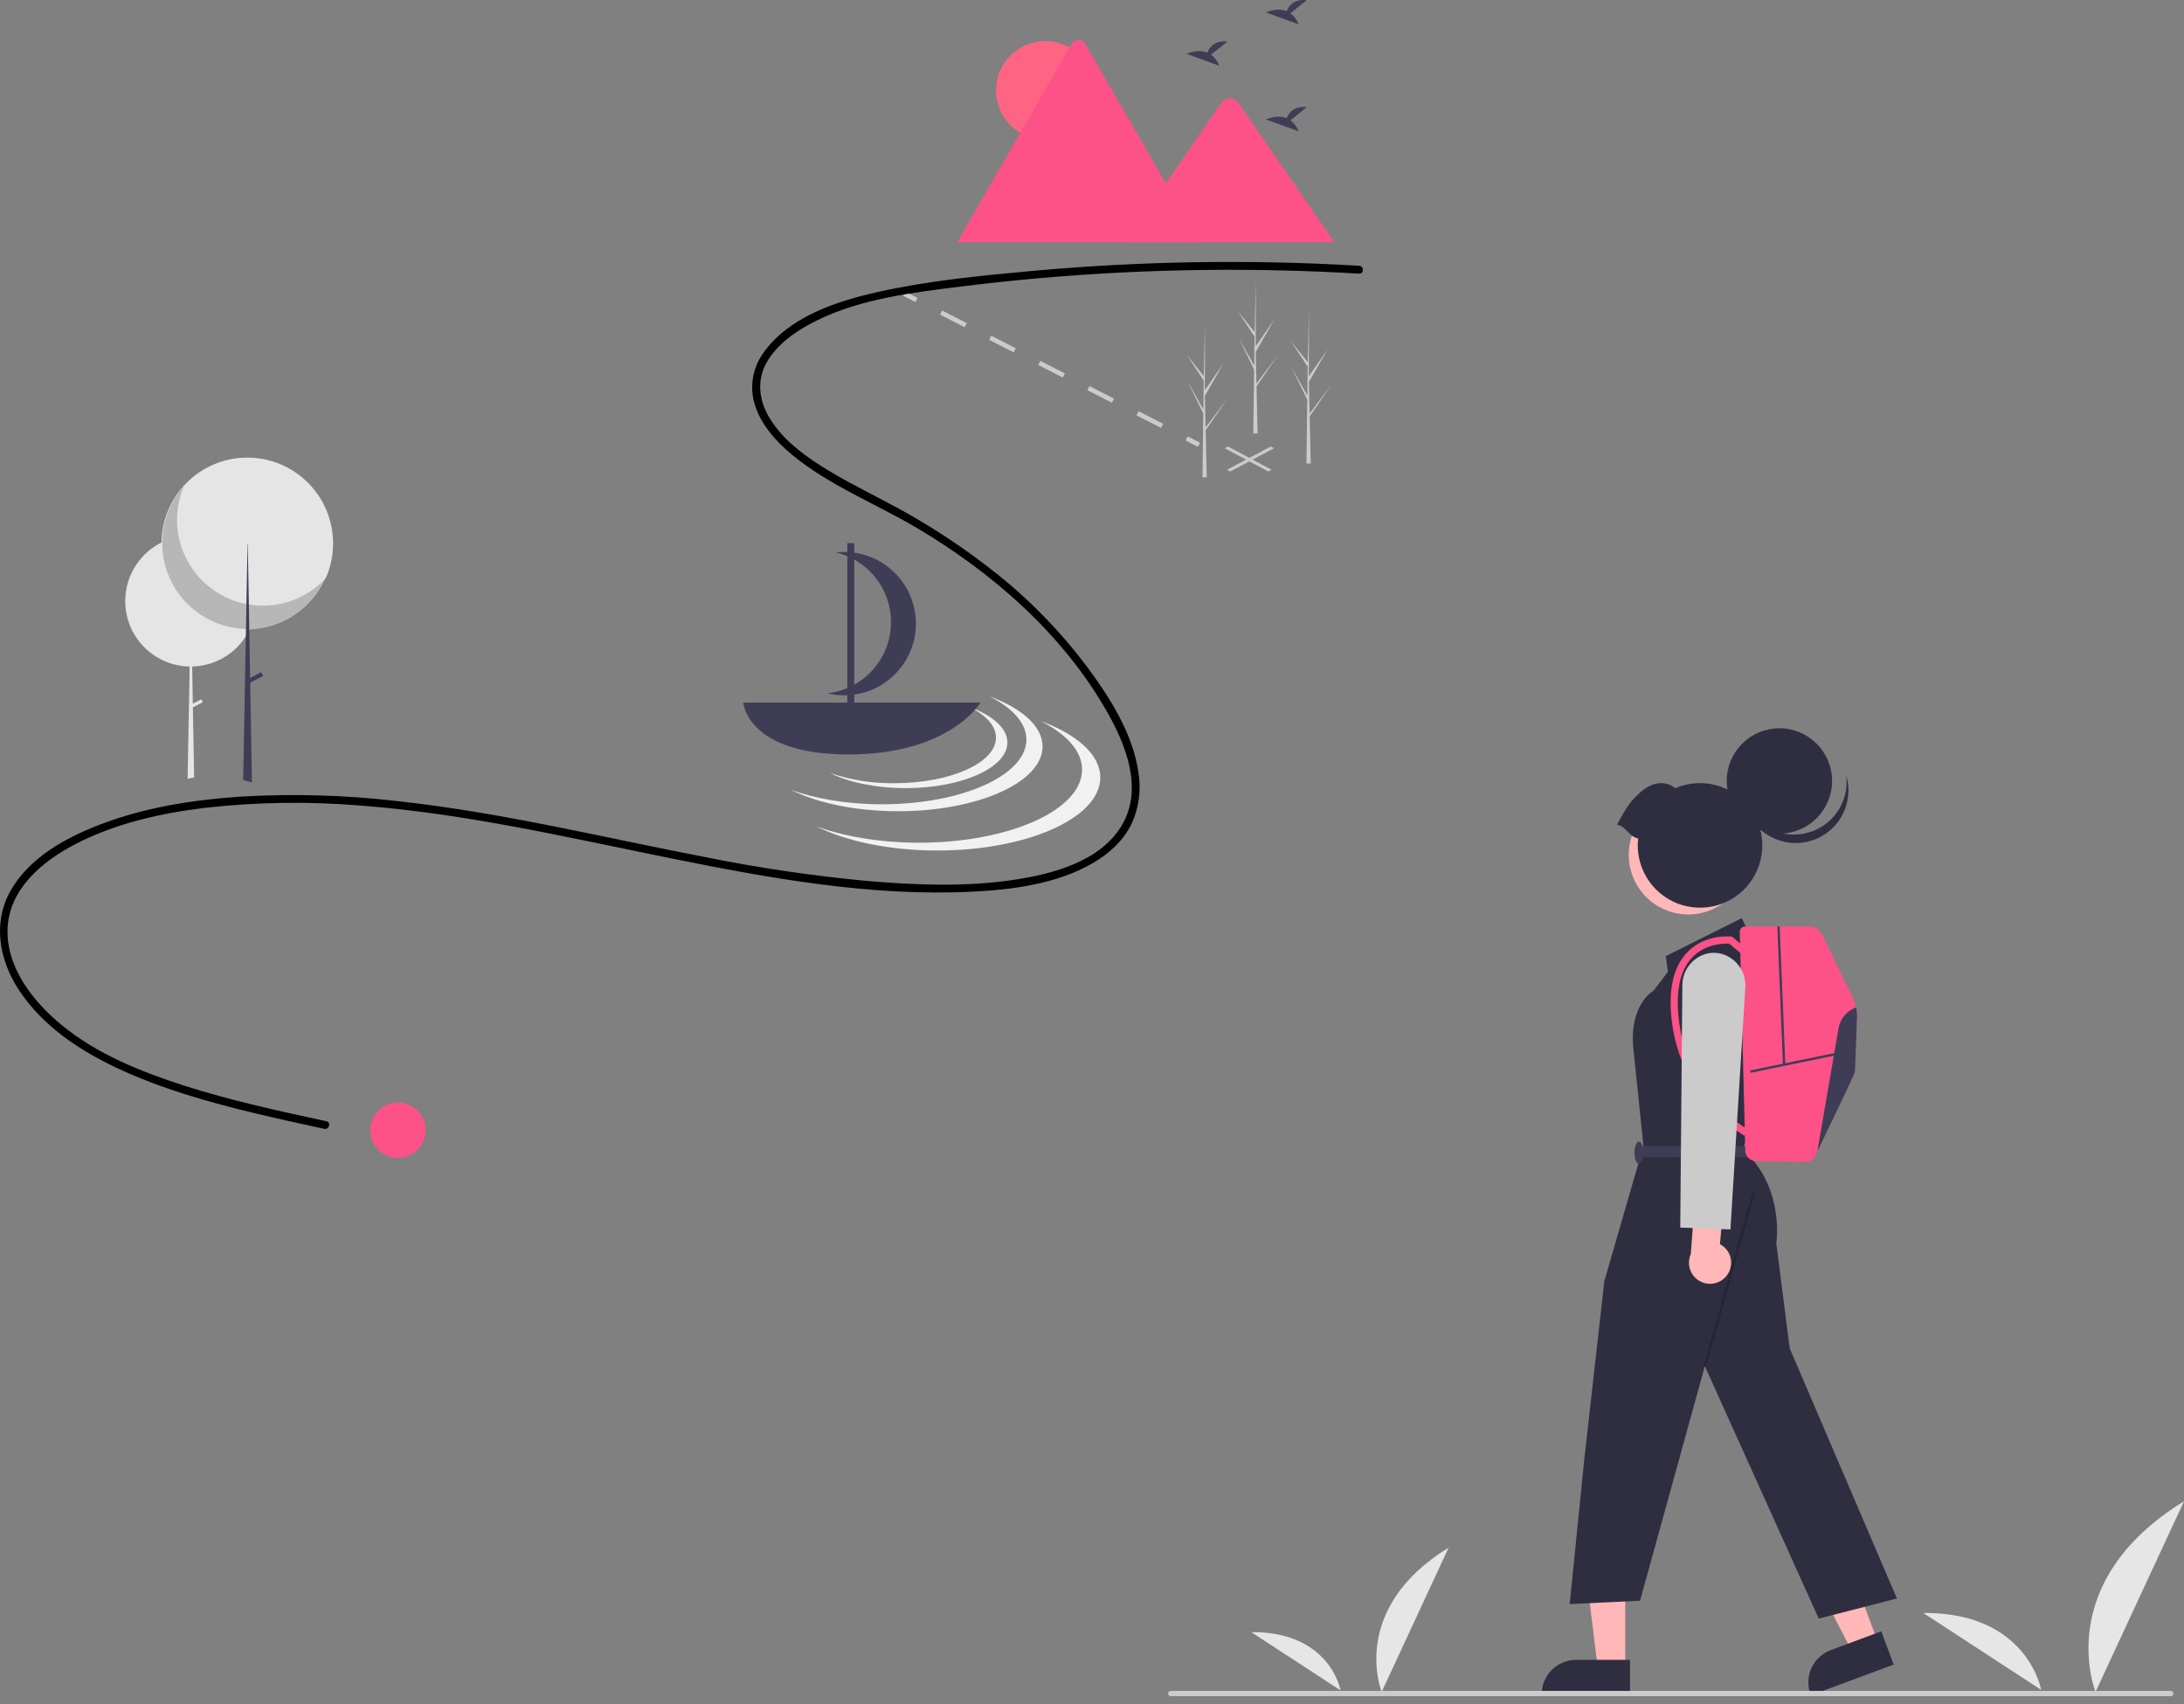<svg width="250" height="195" viewBox="0 0 250 195" fill="none" xmlns="http://www.w3.org/2000/svg">
<rect x="0" y="0" width="250" height="195" fill="#808080" stroke="none"/>
<g clip-path="url(#clip0)">
<path d="M158.161 193.611C158.161 193.611 154.329 184.178 165.824 177.104L158.161 193.611Z" fill="#E6E6E6"/>
<path d="M153.448 193.439C153.448 193.439 152.28 186.716 143.232 186.774L153.448 193.439Z" fill="#E6E6E6"/>
<path d="M239.875 193.61C239.875 193.61 234.813 181.149 250 171.804L239.875 193.61Z" fill="#E6E6E6"/>
<path d="M233.65 193.384C233.65 193.384 232.105 184.502 220.153 184.579L233.65 193.384Z" fill="#E6E6E6"/>
<path d="M145.192 53.955L140.192 51.3L140.566 51.101L145.566 53.756L145.192 53.955Z" fill="#CBCBCB"/>
<path d="M140.831 53.955L140.457 53.756L145.456 51.101L145.83 51.3L140.831 53.955Z" fill="#CBCBCB"/>
<path d="M103.621 33.371L103.379 33.842L104.792 34.566L105.033 34.095L103.621 33.371Z" fill="#CBCBCB"/>
<path d="M132.902 48.97L130.091 47.53L130.332 47.059L133.144 48.499L132.902 48.97ZM127.28 46.089L124.469 44.649L124.71 44.178L127.521 45.619L127.28 46.089ZM121.658 43.208L118.847 41.768L119.088 41.297L121.899 42.737L121.658 43.208ZM116.036 40.327L113.225 38.887L113.466 38.416L116.277 39.856L116.036 40.327ZM110.414 37.447L107.603 36.006L107.844 35.535L110.655 36.976L110.414 37.447Z" fill="#CBCBCB"/>
<path d="M135.955 49.94L135.713 50.411L137.126 51.135L137.367 50.664L135.955 49.94Z" fill="#CBCBCB"/>
<path d="M29.317 68.784C29.317 68.949 29.312 69.113 29.301 69.276C29.241 70.213 29.004 71.13 28.604 71.979C28.6 71.986 28.597 71.993 28.594 72C28.575 72.039 28.556 72.078 28.536 72.117C28.417 72.357 28.285 72.591 28.14 72.817C27.479 73.853 26.573 74.71 25.502 75.313C24.431 75.915 23.227 76.245 21.999 76.272L22.073 80.532L23.039 80.024L23.211 80.352L22.08 80.947L22.218 88.859L22.22 88.964L21.473 89.131L21.475 89.025L21.71 76.273C20.721 76.259 19.744 76.048 18.837 75.654C17.93 75.259 17.111 74.688 16.426 73.974C16.379 73.926 16.333 73.875 16.287 73.826L16.282 73.82C15.712 73.198 15.25 72.484 14.918 71.709C14.925 71.717 14.933 71.725 14.94 71.733C14.188 69.974 14.137 67.995 14.797 66.2C15.458 64.405 16.78 62.931 18.492 62.079C18.518 62.066 18.544 62.054 18.57 62.041C20.264 61.225 22.203 61.075 24.002 61.621C25.801 62.167 27.329 63.37 28.284 64.989C28.329 65.066 28.373 65.144 28.416 65.223C29.009 66.316 29.319 67.54 29.317 68.784Z" fill="#E5E5E5"/>
<path d="M28.309 72.003C33.731 72.003 38.127 67.608 38.127 62.186C38.127 56.764 33.731 52.368 28.309 52.368C22.887 52.368 18.491 56.764 18.491 62.186C18.491 67.608 22.887 72.003 28.309 72.003Z" fill="#E5E5E5"/>
<path opacity="0.2" d="M21.06 55.629C20.144 57.771 20.02 60.169 20.709 62.394C21.399 64.62 22.857 66.527 24.824 67.776C26.79 69.025 29.137 69.534 31.444 69.213C33.752 68.891 35.869 67.759 37.419 66.02C36.86 67.328 36.022 68.5 34.965 69.453C33.908 70.406 32.656 71.118 31.297 71.539C29.937 71.96 28.503 72.081 27.092 71.893C25.681 71.704 24.328 71.212 23.127 70.448C21.925 69.685 20.904 68.67 20.134 67.473C19.364 66.276 18.863 64.926 18.666 63.517C18.47 62.107 18.582 60.671 18.995 59.309C19.409 57.947 20.113 56.692 21.06 55.629Z" fill="black"/>
<path d="M28.84 89.537L27.837 89.255L27.84 89.147L28.14 72.817L28.155 72.003L28.155 71.979L28.208 69.126L28.284 64.99V64.99L28.336 62.187H28.363L28.416 65.223L28.485 69.176L28.534 71.981V72.001L28.536 72.117V72.118L28.631 77.585L28.642 78.128L28.838 89.428L28.84 89.537Z" fill="#3F3D56"/>
<path d="M29.897 76.918L28.274 77.772L28.501 78.202L30.123 77.348L29.897 76.918Z" fill="#3F3D56"/>
<path d="M155.574 30.413C143.183 29.68 130.754 29.871 118.391 30.984C112.432 31.523 106.378 32.104 100.53 33.404C95.819 34.451 90.351 36.221 87.416 40.342C86.801 41.173 86.387 42.134 86.206 43.151C86.024 44.168 86.081 45.214 86.37 46.206C87.07 48.555 88.811 50.511 90.665 52.042C94.933 55.568 100.228 57.619 104.957 60.42C113.593 65.534 121.496 72.427 126.569 81.183C128.801 85.036 130.925 90.159 128.439 94.405C126.004 98.564 120.568 99.997 116.135 100.673C110.578 101.52 104.855 101.29 99.275 100.816C93.158 100.246 87.075 99.355 81.051 98.147C69.25 95.881 57.557 92.998 45.592 91.688C39.593 90.982 33.543 90.807 27.513 91.165C22.067 91.532 16.574 92.394 11.459 94.357C7.516 95.87 3.314 98.16 1.184 101.978C-0.868 105.658 -0.068 109.902 2.168 113.298C4.857 117.384 9.05 120.183 13.411 122.23C18.375 124.56 23.684 126.07 29.001 127.354C31.697 128.006 34.408 128.594 37.12 129.18C37.685 129.302 37.927 128.434 37.359 128.311C31.892 127.13 26.409 125.944 21.077 124.234C16.143 122.651 11.094 120.624 7.054 117.301C3.785 114.612 0.677 110.686 0.87 106.221C1.064 101.72 4.841 98.577 8.542 96.643C13.168 94.226 18.423 93.048 23.573 92.433C29.469 91.776 35.416 91.695 41.328 92.191C53.264 93.1 64.934 95.819 76.638 98.19C88.008 100.494 99.732 102.628 111.384 102.037C116.002 101.803 120.951 101.141 125.028 98.81C126.895 97.743 128.579 96.237 129.528 94.279C130.383 92.415 130.653 90.336 130.303 88.316C129.642 83.878 127.006 79.763 124.376 76.228C121.493 72.394 118.149 68.93 114.418 65.913C110.325 62.619 105.911 59.743 101.243 57.33C98.768 56.027 96.257 54.774 93.898 53.264C91.636 51.817 89.405 50.075 88.024 47.726C86.829 45.694 86.61 43.374 87.854 41.313C89.113 39.229 91.281 37.775 93.42 36.712C98.571 34.153 104.561 33.467 110.198 32.765C122.3 31.263 134.498 30.655 146.69 30.946C149.653 31.015 152.615 31.138 155.574 31.314C156.154 31.348 156.152 30.446 155.574 30.413V30.413Z" fill="black"/>
<path d="M147.713 1.518L149.585 0.021C148.131 -0.139 147.534 0.654 147.289 1.281C146.153 0.81 144.917 1.428 144.917 1.428L148.662 2.787C148.473 2.283 148.144 1.842 147.713 1.518Z" fill="#3F3D56"/>
<path d="M138.629 6.257L140.501 4.76C139.047 4.6 138.45 5.393 138.205 6.021C137.069 5.549 135.833 6.167 135.833 6.167L139.578 7.527C139.389 7.022 139.06 6.582 138.629 6.257Z" fill="#3F3D56"/>
<path d="M147.713 13.761L149.585 12.264C148.131 12.104 147.534 12.897 147.289 13.524C146.153 13.053 144.917 13.671 144.917 13.671L148.662 15.03C148.473 14.526 148.144 14.085 147.713 13.761Z" fill="#3F3D56"/>
<path d="M119.653 15.979C122.768 15.979 125.292 13.454 125.292 10.34C125.292 7.225 122.768 4.7 119.653 4.7C116.539 4.7 114.014 7.225 114.014 10.34C114.014 13.454 116.539 15.979 119.653 15.979Z" fill="#FF6583"/>
<path d="M137.337 27.717H109.672C109.637 27.718 109.603 27.715 109.568 27.709L122.653 5.046C122.733 4.905 122.849 4.788 122.989 4.706C123.129 4.624 123.288 4.581 123.45 4.581C123.613 4.581 123.772 4.624 123.912 4.706C124.052 4.788 124.168 4.905 124.248 5.046L133.029 20.254L133.449 20.982L137.337 27.717Z" fill="#FC5287"/>
<path d="M152.74 27.717H128.812L133.448 20.982L133.782 20.497L139.824 11.72C139.931 11.586 140.065 11.476 140.217 11.396C140.369 11.317 140.536 11.271 140.708 11.261C140.879 11.251 141.05 11.277 141.211 11.337C141.372 11.398 141.518 11.491 141.64 11.612C141.671 11.646 141.7 11.682 141.727 11.72L152.74 27.717Z" fill="#FC5287"/>
<path d="M113.27 79.695C115.892 81.006 117.489 82.737 117.489 84.636C117.489 88.726 110.088 92.041 100.958 92.041C96.989 92.041 93.348 91.414 90.498 90.369C93.525 91.882 97.918 92.835 102.81 92.835C111.939 92.835 119.34 89.519 119.34 85.429C119.34 83.117 116.975 81.053 113.27 79.695Z" fill="#F1F1F1"/>
<path d="M119.103 82.505C122.061 83.984 123.863 85.937 123.863 88.079C123.863 92.695 115.512 96.436 105.21 96.436C100.732 96.436 96.623 95.728 93.407 94.549C96.822 96.256 101.78 97.331 107.299 97.331C117.601 97.331 125.952 93.59 125.952 88.975C125.952 86.366 123.283 84.037 119.103 82.505Z" fill="#F1F1F1"/>
<path d="M111.038 80.933C112.885 81.856 114.01 83.076 114.01 84.413C114.01 87.295 108.796 89.631 102.364 89.631C99.858 89.663 97.365 89.265 94.994 88.453C97.126 89.519 100.222 90.19 103.668 90.19C110.1 90.19 115.314 87.854 115.314 84.972C115.314 83.344 113.648 81.889 111.038 80.933Z" fill="#F1F1F1"/>
<path d="M85.08 80.403C85.08 80.403 85.486 86.337 97.123 86.337C108.76 86.337 112.235 80.403 112.235 80.403H85.08Z" fill="#3F3D56"/>
<path d="M101.598 64.835C99.918 63.559 97.809 62.982 95.713 63.225C97.586 63.677 99.24 64.774 100.385 66.323C101.53 67.873 102.093 69.776 101.974 71.699C101.856 73.622 101.064 75.441 99.737 76.839C98.411 78.236 96.635 79.121 94.721 79.34C96.552 79.781 98.479 79.58 100.179 78.768C101.878 77.956 103.246 76.584 104.053 74.882C104.86 73.18 105.057 71.252 104.609 69.422C104.162 67.593 103.099 65.973 101.598 64.835Z" fill="#3F3D56"/>
<path d="M97.784 62.154H96.991V81.041H97.784V62.154Z" fill="#3F3D56"/>
<path d="M149.93 48.121L149.926 48.113L149.915 47.652L152.401 44.043L149.918 47.307L149.909 47.404L149.824 43.715L151.971 39.974L149.818 43.067L149.84 35.425L149.84 35.399L149.84 35.424L149.697 41.448L147.74 39.001L149.691 41.967L149.648 45.266L147.847 42.046L149.641 45.751L149.617 47.586L149.552 52.669L149.547 53.049C149.713 53.05 149.877 53.048 150.039 53.041L149.927 48.158L149.93 48.121Z" fill="#CBCBCB"/>
<path d="M138.028 49.708L138.024 49.7L138.013 49.239L140.499 45.63L138.016 48.894L138.007 48.991L137.922 45.302L140.069 41.56L137.916 44.654L137.939 37.012L137.938 36.986L137.938 37.011L137.795 43.035L135.838 40.588L137.789 43.553L137.746 46.853L135.945 43.633L137.74 47.338L137.716 49.173L137.65 54.256L137.645 54.636C137.811 54.637 137.975 54.635 138.138 54.628L138.025 49.745L138.028 49.708Z" fill="#CBCBCB"/>
<path d="M143.847 44.683L143.843 44.676L143.832 44.215L146.318 40.605L143.835 43.869L143.826 43.967L143.741 40.278L145.888 36.536L143.735 39.63L143.757 31.987L143.757 31.962L143.757 31.987L143.614 38.01L141.657 35.563L143.608 38.529L143.565 41.829L141.764 38.608L143.558 42.314L143.534 44.149L143.469 49.232L143.464 49.611C143.63 49.613 143.794 49.61 143.956 49.603L143.844 44.721L143.847 44.683Z" fill="#CBCBCB"/>
<path d="M45.548 132.508C47.301 132.508 48.722 131.087 48.722 129.334C48.722 127.581 47.301 126.16 45.548 126.16C43.795 126.16 42.374 127.581 42.374 129.334C42.374 131.087 43.795 132.508 45.548 132.508Z" fill="#FC5287"/>
<path d="M214.956 187.919L212.018 189.011L206.409 178.197L210.745 176.586L214.956 187.919Z" fill="#FFB7B7"/>
<path d="M216.764 190.489L207.29 194.009L207.245 193.889C206.882 192.911 206.922 191.829 207.357 190.881C207.791 189.932 208.585 189.195 209.563 188.832L209.563 188.832L215.349 186.682L216.764 190.489Z" fill="#2F2E41"/>
<path d="M186.04 190.971L182.905 190.971L181.414 178.881L186.04 178.881L186.04 190.971Z" fill="#FFB7B7"/>
<path d="M186.584 194.009L176.477 194.009V193.881C176.477 192.838 176.891 191.837 177.629 191.1C178.367 190.362 179.367 189.947 180.411 189.947H180.411L186.584 189.948L186.584 194.009Z" fill="#2F2E41"/>
<path d="M200.391 107.119L199.368 105.073L190.675 109.42L190.931 111.209L189.269 113.383C189.269 113.383 186.457 114.917 186.968 120.03L187.479 124.888L188.118 131.152L183.644 146.621L181.343 167.075L179.681 183.566L187.735 183.183L195.15 156.336L208.189 185.228L217.138 182.927L204.865 154.291L203.331 142.274C203.331 142.274 204.354 135.882 199.496 131.536L200.263 129.235V126.399L202.82 112.871L200.391 107.119Z" fill="#2F2E41"/>
<path opacity="0.2" d="M200.63 136.353L195.005 156.296L195.294 156.377L200.919 136.435L200.63 136.353Z" fill="black"/>
<path d="M200.135 131.152H187.607V132.431H200.135V131.152Z" fill="#3F3D56"/>
<path d="M187.607 133.198C187.889 133.198 188.118 132.626 188.118 131.92C188.118 131.214 187.889 130.642 187.607 130.642C187.325 130.642 187.096 131.214 187.096 131.92C187.096 132.626 187.325 133.198 187.607 133.198Z" fill="#3F3D56"/>
<path d="M196.526 103.812C199.828 102.007 201.042 97.866 199.237 94.563C197.431 91.26 193.29 90.047 189.988 91.852C186.685 93.657 185.471 97.798 187.277 101.101C189.082 104.404 193.223 105.618 196.526 103.812Z" fill="#FFB7B7"/>
<path d="M203.686 95.399C207.016 95.399 209.715 92.7 209.715 89.37C209.715 86.04 207.016 83.341 203.686 83.341C200.356 83.341 197.657 86.04 197.657 89.37C197.657 92.7 200.356 95.399 203.686 95.399Z" fill="#2F2E41"/>
<path d="M211.337 88.725C211.575 89.523 211.644 90.363 211.541 91.19C211.438 92.017 211.165 92.814 210.738 93.53C210.312 94.246 209.742 94.866 209.064 95.351C208.385 95.835 207.614 96.174 206.799 96.345C205.983 96.517 205.14 96.517 204.325 96.347C203.509 96.176 202.737 95.838 202.058 95.355C201.38 94.871 200.809 94.252 200.381 93.536C199.954 92.82 199.68 92.024 199.576 91.197C200.008 92.647 200.969 93.882 202.27 94.657C203.57 95.431 205.114 95.688 206.595 95.377C208.076 95.065 209.386 94.208 210.264 92.976C211.143 91.744 211.526 90.226 211.337 88.725Z" fill="#2F2E41"/>
<path d="M187.518 95.941C187.341 97.499 187.683 99.072 188.491 100.417C189.299 101.761 190.528 102.801 191.987 103.377C193.446 103.952 195.054 104.03 196.562 103.598C198.07 103.166 199.394 102.25 200.328 100.989C201.262 99.729 201.754 98.197 201.728 96.628C201.703 95.06 201.161 93.544 200.186 92.315C199.211 91.086 197.859 90.213 196.337 89.831C194.816 89.449 193.211 89.579 191.772 90.202C190.581 89.242 189.105 89.539 187.905 90.552C186.548 91.698 186.145 92.486 185.092 94.37C186.127 94.515 186.483 95.795 187.518 95.941Z" fill="#2F2E41"/>
<path d="M212.569 116.436C212.493 118.456 212.342 122.431 212.342 122.634C212.342 122.848 209.328 129.088 208.026 131.774V131.775C207.933 131.965 207.85 132.136 207.777 132.287C207.676 132.496 207.518 132.671 207.321 132.792C207.123 132.913 206.896 132.976 206.664 132.971L200.974 132.869C200.661 132.864 200.363 132.738 200.141 132.517C199.919 132.297 199.79 132 199.782 131.687L199.148 106.653C199.146 106.571 199.16 106.489 199.19 106.412C199.22 106.335 199.265 106.265 199.323 106.206C199.381 106.146 199.45 106.099 199.526 106.067C199.602 106.035 199.683 106.019 199.766 106.019H207.104C207.414 106.019 207.718 106.106 207.98 106.271C208.243 106.436 208.454 106.671 208.589 106.95L212.11 114.236C212.441 114.921 212.598 115.676 212.569 116.436V116.436Z" fill="#FC5287"/>
<path d="M199.683 129.969C198.223 129.084 196.911 127.976 195.795 126.683C193.202 123.767 191.626 120.089 191.302 116.2C191.012 112.874 191.672 110.401 193.264 108.85C195.286 106.879 198.039 107.166 198.156 107.179L198.279 107.193L200.144 108.771L199.616 109.395L197.947 107.983C197.436 107.957 195.351 107.952 193.827 109.442C192.425 110.814 191.849 113.064 192.116 116.13C192.424 119.832 193.922 123.335 196.385 126.116C197.447 127.346 198.693 128.404 200.078 129.253L199.683 129.969Z" fill="#FC5287"/>
<path d="M210.272 120.458L200.33 122.5L200.384 122.767L210.327 120.725L210.272 120.458Z" fill="#3F3D56"/>
<path d="M203.719 106.013L203.447 106.024L204.092 121.844L204.365 121.833L203.719 106.013Z" fill="#3F3D56"/>
<path d="M212.569 116.436C212.493 118.455 212.342 122.431 212.342 122.634C212.342 122.848 209.328 129.088 208.026 131.774L210.453 117.682C210.547 117.14 210.783 116.632 211.137 116.211C211.492 115.79 211.952 115.471 212.47 115.286C212.551 115.664 212.585 116.05 212.569 116.436Z" fill="#3F3D56"/>
<path d="M197.658 145.969C197.873 145.692 198.025 145.371 198.102 145.03C198.18 144.688 198.181 144.333 198.107 143.991C198.033 143.648 197.884 143.326 197.672 143.047C197.46 142.768 197.189 142.539 196.879 142.376L197.372 136.92L194.129 135.812L193.541 143.527C193.302 144.066 193.269 144.675 193.448 145.237C193.628 145.799 194.007 146.276 194.515 146.577C195.022 146.878 195.623 146.982 196.202 146.87C196.781 146.758 197.3 146.438 197.658 145.969Z" fill="#FFB7B7"/>
<path d="M198.082 140.689L192.336 140.481L192.579 112.771C192.575 111.986 192.817 111.221 193.272 110.582C193.727 109.943 194.371 109.463 195.113 109.21C195.807 108.98 196.556 108.979 197.25 109.209C198.037 109.475 198.713 109.996 199.171 110.689C199.63 111.383 199.844 112.209 199.781 113.037L198.082 140.689Z" fill="#CBCBCB"/>
<path d="M248.489 194.104H134.01C133.93 194.104 133.854 194.072 133.797 194.016C133.741 193.96 133.709 193.883 133.709 193.803C133.709 193.724 133.741 193.647 133.797 193.591C133.854 193.535 133.93 193.503 134.01 193.503H248.489C248.569 193.503 248.645 193.535 248.702 193.591C248.758 193.647 248.79 193.724 248.79 193.803C248.79 193.883 248.758 193.96 248.702 194.016C248.645 194.072 248.569 194.104 248.489 194.104Z" fill="#CBCBCB"/>
</g>
<defs>
<clipPath id="clip0">
<rect width="250" height="194.104" fill="white"/>
</clipPath>
</defs>
</svg>
